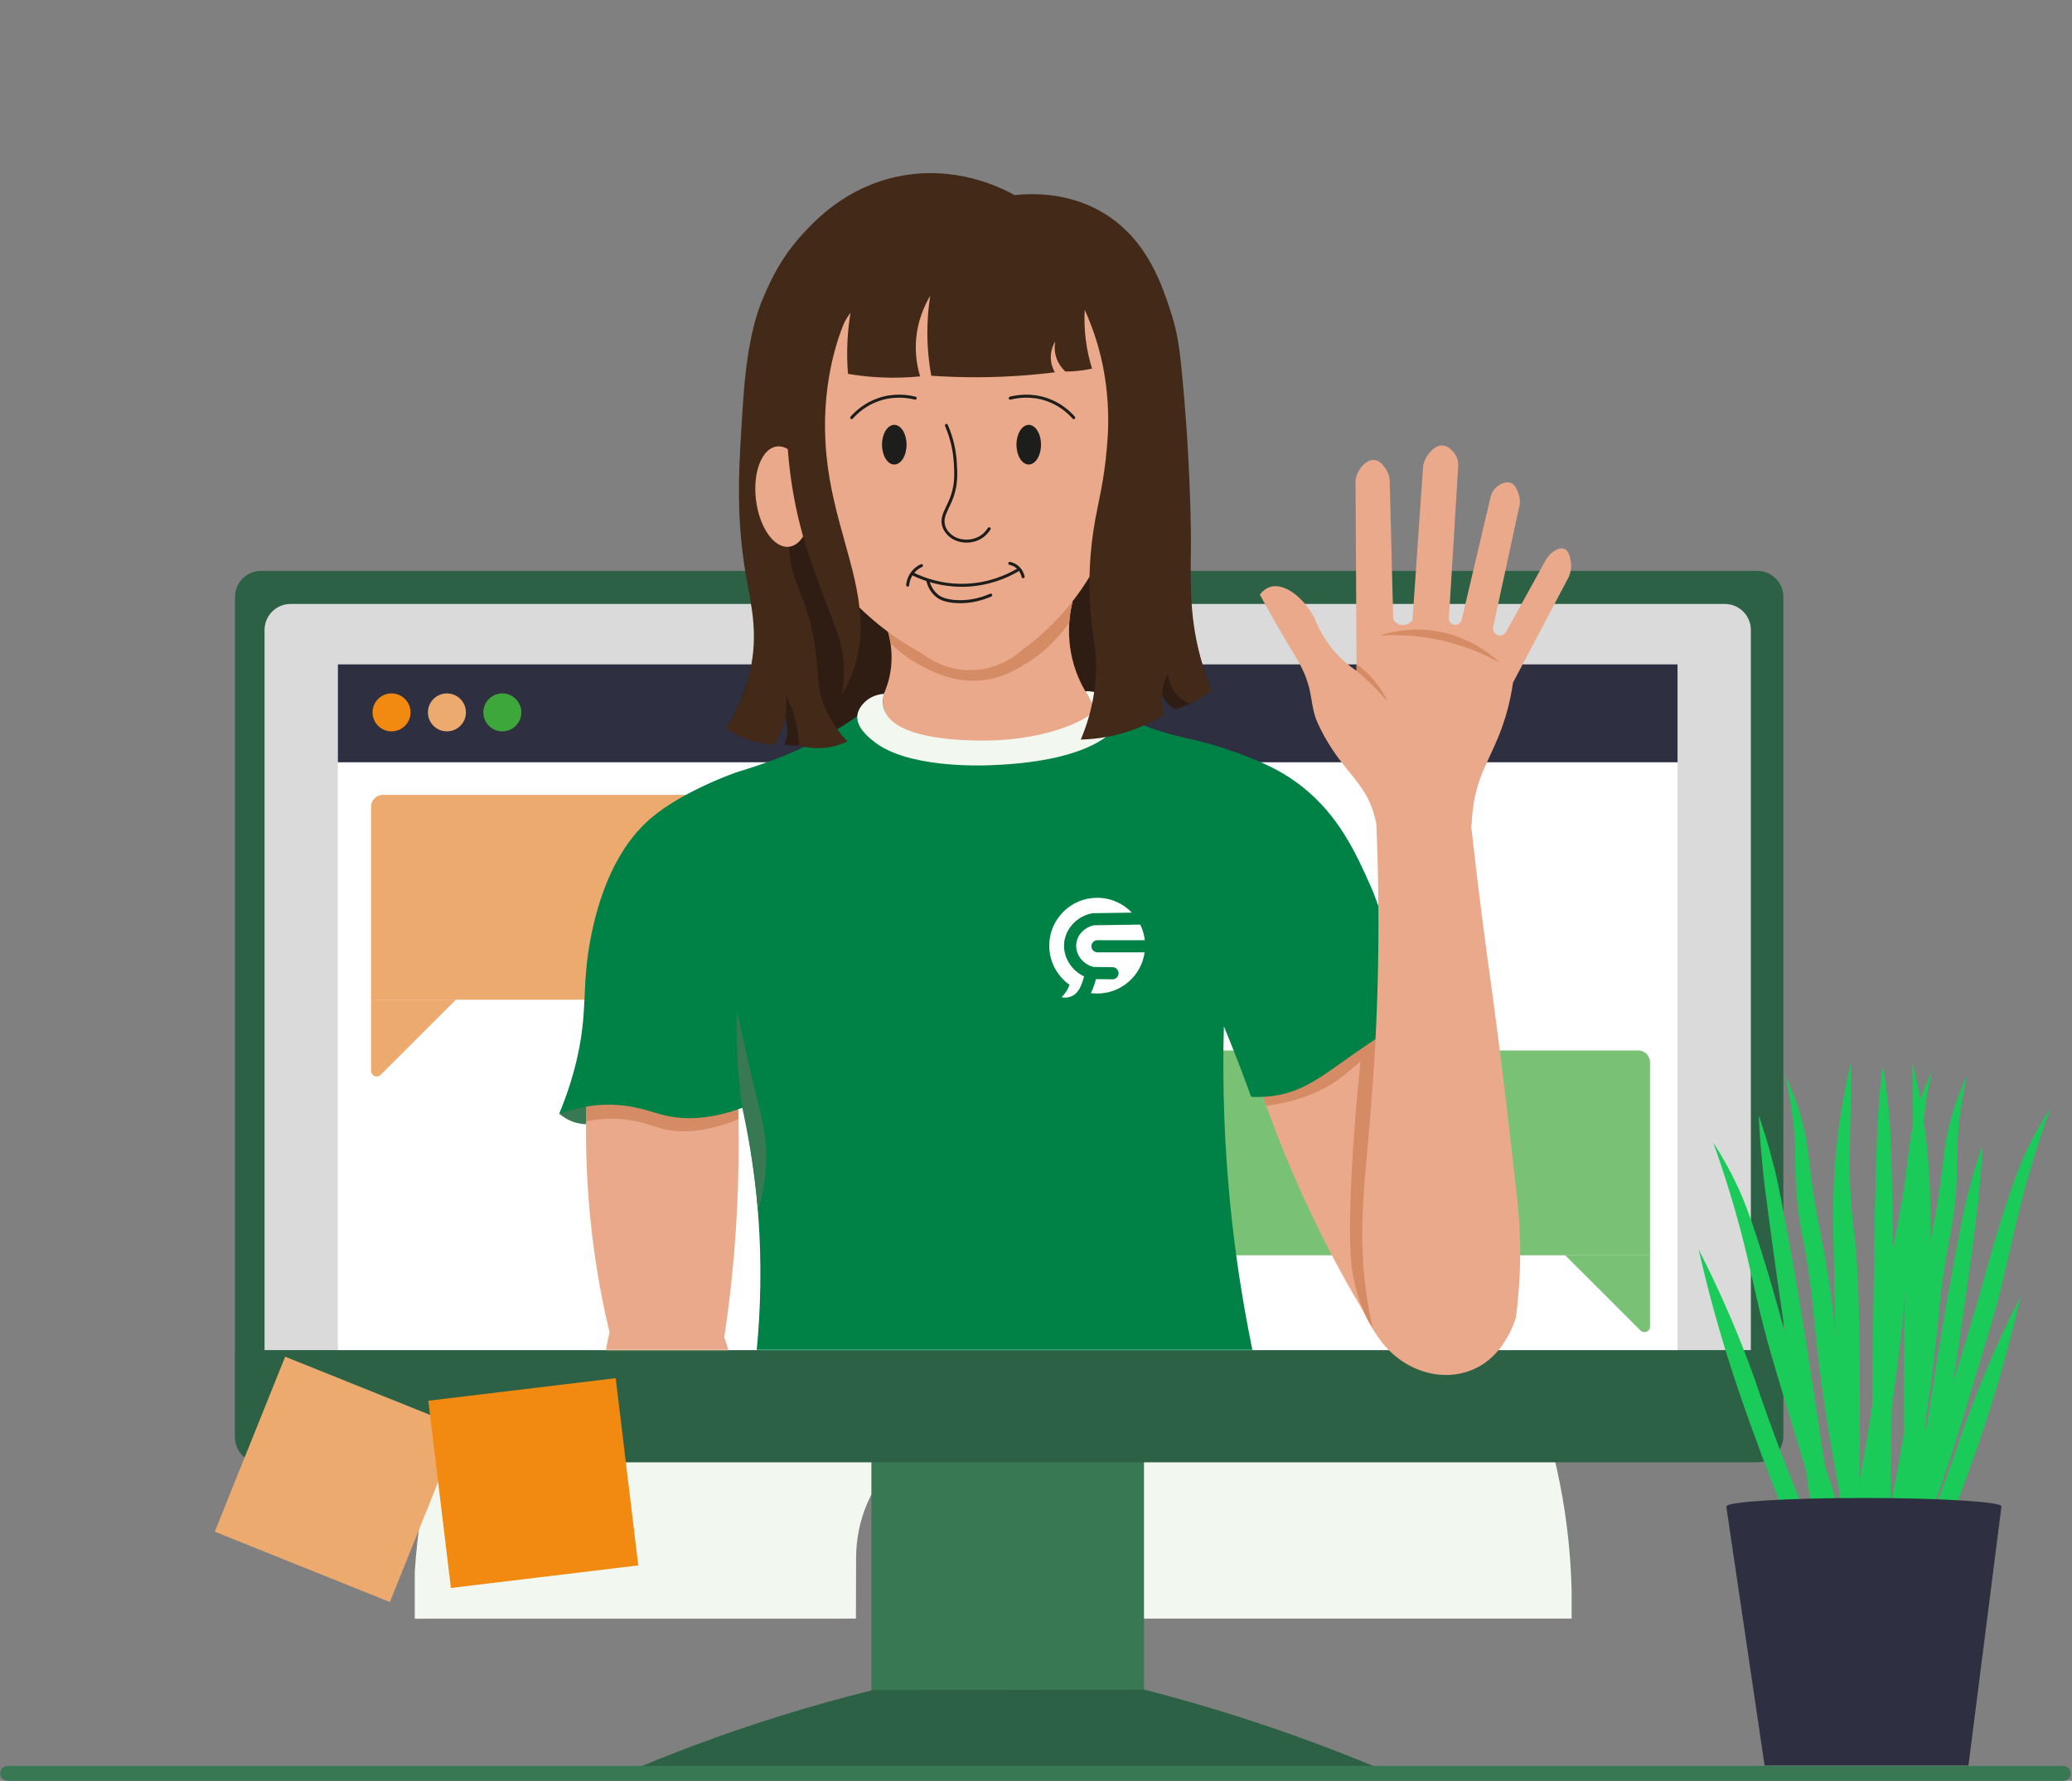<svg xmlns="http://www.w3.org/2000/svg" width="1260" height="1083" viewBox="0 0 1260 1083" fill="none"><rect x="0" y="0" width="1260" height="1083" fill="#808080" stroke="none"/><path d="M689.941 984.343H955.724V968.16C952.031 789.918 824.233 636.895 658.173 612.094C561.307 597.621 482.034 632.131 432.563 663.641C369.829 703.606 316.21 762.935 285.462 826.41C266.303 865.939 255.132 909.504 252.221 955.942V984.397L520.497 984.361L520.606 947.196C520.751 900.431 558.814 862.648 605.592 862.793C652.297 862.938 690.05 900.813 690.05 947.469V947.741L689.941 984.361V984.343Z" fill="#F2F8F0"></path><path d="M695.671 838.811H529.902V1071.6H695.671V838.811Z" fill="#387853"></path><path d="M1068.66 347.176H158.755C150.013 347.176 142.926 354.258 142.926 362.994V873.357C142.926 882.093 150.013 889.176 158.755 889.176H1068.66C1077.4 889.176 1084.48 882.093 1084.48 873.357V362.994C1084.48 354.258 1077.4 347.176 1068.66 347.176Z" fill="#2C6145"></path><path d="M1048.88 367.285H176.712C167.97 367.285 160.883 374.367 160.883 383.104V871.738C160.883 880.475 167.97 887.557 176.712 887.557H1048.88C1057.62 887.557 1064.71 880.475 1064.71 871.738V383.104C1064.71 374.367 1057.62 367.285 1048.88 367.285Z" fill="#DADADA"></path><path d="M142.998 821.046V874.357C142.998 882.539 149.402 889.194 157.299 889.194H1069.29C1077.19 889.194 1083.59 882.557 1083.59 874.357V821.046H142.998Z" fill="#2C6145"></path><path d="M695.997 1027.56C640.978 1027.63 585.958 1027.71 530.92 1027.78C511.925 1032.47 492.111 1037.96 471.606 1044.42C437.892 1055.04 407.035 1066.75 379.143 1078.73H846.447C821.302 1067.98 793.81 1057.4 764.026 1047.53C740.355 1039.69 717.612 1033.11 695.997 1027.54V1027.56Z" fill="#2C6145"></path><path d="M1020.13 404.014H205.459V821.046H1020.13V404.014Z" fill="white"></path><path d="M1020.13 404.014H205.459V463.561H1020.13V404.014Z" fill="#2E2F40"></path><path d="M238.1 444.779C244.481 444.779 249.654 439.61 249.654 433.233C249.654 426.857 244.481 421.688 238.1 421.688C231.72 421.688 226.547 426.857 226.547 433.233C226.547 439.61 231.72 444.779 238.1 444.779Z" fill="#F28A12"></path><path d="M271.778 444.779C278.159 444.779 283.331 439.61 283.331 433.233C283.331 426.857 278.159 421.688 271.778 421.688C265.397 421.688 260.225 426.857 260.225 433.233C260.225 439.61 265.397 444.779 271.778 444.779Z" fill="#EDAA6E"></path><path d="M305.473 444.779C311.854 444.779 317.027 439.61 317.027 433.233C317.027 426.857 311.854 421.688 305.473 421.688C299.093 421.688 293.92 426.857 293.92 433.233C293.92 439.61 299.093 444.779 305.473 444.779Z" fill="#3EA73B"></path><g opacity="0.7"><path d="M654.387 638.84H996.241C1000.19 638.84 1003.39 642.041 1003.39 645.986V763.408H654.387C650.439 763.408 647.236 760.208 647.236 756.263V645.968C647.236 642.022 650.439 638.822 654.387 638.822V638.84Z" fill="#3EA73B"></path><path d="M1003.39 806.701V763.336H951.756C967.021 778.591 982.286 793.846 997.569 809.119C999.716 811.265 1003.39 809.738 1003.39 806.701Z" fill="#3EA73B"></path></g><path d="M574.658 607.966H225.654V490.544C225.654 486.598 228.856 483.398 232.804 483.398L574.658 483.398C578.606 483.398 581.809 486.598 581.809 490.544V600.839C581.809 604.784 578.606 607.984 574.658 607.984V607.966Z" fill="#EDAA6E"></path><path d="M225.654 651.259V607.894H277.29C262.025 623.149 246.76 638.404 231.476 653.677C229.33 655.822 225.654 654.295 225.654 651.259Z" fill="#EDAA6E"></path><path d="M1144.8 647.385C1143.96 654.876 1142.87 665.749 1142.05 678.949C1141.52 687.441 1141.25 694.677 1140.74 713.751C1140.25 732.115 1140.01 741.297 1139.8 753.807C1139.36 780.353 1138.6 840.228 1137.79 919.285H1149.46C1150.8 840.209 1151.24 780.353 1151.06 754.116C1150.97 741.333 1150.68 728.278 1150.44 716.878C1149.93 693.877 1149.55 686.968 1149 680.295C1147.86 666.349 1146.13 654.985 1144.78 647.385H1144.8Z" fill="#1ACB59"></path><path d="M1069.49 678.204C1069.86 685.732 1070.53 696.641 1071.86 709.805C1072.7 718.278 1073.59 725.46 1076.15 744.37C1078.63 762.571 1079.85 771.68 1081.65 784.062C1085.47 810.336 1094.33 869.556 1106.23 947.722C1110.07 947.104 1113.91 946.468 1117.74 945.849C1106.37 867.574 1097.2 808.445 1092.82 782.571C1090.69 769.971 1088.31 757.134 1086.21 745.915C1082.03 723.297 1080.54 716.533 1078.92 710.042C1075.55 696.459 1072 685.532 1069.47 678.222L1069.49 678.204Z" fill="#1ACB59"></path><path d="M1125.86 645.058C1123.89 653.112 1121.09 665.695 1118.82 681.241C1114.27 712.387 1114.6 736.37 1114.87 751.443C1115.6 791.39 1116.69 847.864 1118.85 916.976H1130.52C1131.88 814.754 1130.14 770.753 1127.77 751.807C1127.26 747.752 1125.44 734.642 1124.9 716.715C1124.6 707.078 1124.84 701.241 1125.26 680.532C1125.46 670.549 1125.66 658.604 1125.84 645.058H1125.86Z" fill="#1ACB59"></path><path d="M1085.52 654.167C1087.31 661.44 1089.67 672.731 1090.91 686.786C1092.11 700.478 1091.36 707.042 1092.09 720.333C1093.02 737.115 1095.38 748.116 1097.55 760.025C1103.23 791.408 1102.08 799.281 1107.36 838.937C1109.99 858.792 1114.42 887.848 1121.93 923.722C1125.77 923.103 1129.61 922.485 1133.45 921.867C1126.15 886.848 1121.93 858.428 1119.42 838.937C1115.27 806.845 1114.69 790.426 1108.74 758.552C1106.25 745.243 1104.43 737.733 1102.19 721.878C1099.75 704.55 1099.64 697.296 1096.64 684.932C1093.35 671.331 1088.76 660.785 1085.54 654.167H1085.52Z" fill="#1ACB59"></path><path d="M1032.96 759.844C1036.6 775.935 1042.06 797.79 1049.99 823.428C1055.5 841.228 1060.31 854.647 1065.05 867.884C1074.62 894.576 1081.57 911.612 1091.47 936.486C1098.93 955.25 1109.72 982.597 1122.78 1016.62C1126.42 1015.23 1130.06 1013.87 1133.7 1012.49C1121.46 979.433 1110.9 952.832 1103.3 934.068C1094.71 912.922 1086.36 893.139 1075.33 862.538C1069.29 845.756 1069.17 844.41 1064.91 832.81C1057.99 813.973 1047.81 788.954 1032.98 759.862L1032.96 759.844Z" fill="#1ACB59"></path><path d="M1041.82 694.823C1044.4 702.023 1048.15 712.878 1052.21 726.206C1061.27 755.989 1064.34 773.353 1070.15 797.536C1076.33 823.318 1082.23 840.683 1092.11 873.957C1097.8 893.175 1106.68 921.176 1119.67 955.45C1123.37 954.25 1127.06 953.032 1130.75 951.832C1118.11 918.376 1109.52 890.957 1104.01 872.102C1097.28 849.047 1089.11 824.355 1080.96 794.354C1080.39 792.281 1076.53 778.026 1070.57 759.298C1063.43 736.861 1059.7 728.243 1057.56 723.497C1051.94 711.115 1046.11 701.423 1041.8 694.823H1041.82Z" fill="#1ACB59"></path><path d="M1205.62 696.187C1205.26 703.714 1204.59 714.623 1203.26 727.788C1202.42 736.261 1201.53 743.443 1198.97 762.352C1196.49 780.553 1195.27 789.662 1193.47 802.045C1189.65 828.318 1180.79 887.538 1168.89 965.705C1165.05 965.086 1161.21 964.45 1157.37 963.832C1168.74 885.557 1177.91 826.427 1182.3 800.554C1184.43 787.953 1186.81 775.116 1188.9 763.898C1193.09 741.279 1194.58 734.515 1196.2 728.024C1199.57 714.442 1203.11 703.514 1205.64 696.205L1205.62 696.187Z" fill="#1ACB59"></path><path d="M1162.74 645.058C1164.7 653.112 1167.51 665.695 1169.78 681.241C1174.33 712.387 1174 736.37 1173.73 751.443C1173 791.39 1171.91 847.864 1169.74 916.976C1165.85 916.976 1161.97 916.976 1158.08 916.976C1156.72 814.754 1158.46 770.753 1160.83 751.807C1161.34 747.752 1163.16 734.642 1163.7 716.715C1163.99 707.078 1163.76 701.241 1163.34 680.532C1163.14 670.549 1162.94 658.604 1162.76 645.058H1162.74Z" fill="#1ACB59"></path><path d="M1196.33 654.167C1194.54 661.44 1192.18 672.731 1190.94 686.786C1189.74 700.478 1190.49 707.042 1189.76 720.333C1188.83 737.115 1186.46 748.116 1184.3 760.025C1178.62 791.408 1179.77 799.281 1174.49 838.937C1171.85 858.792 1167.43 887.848 1159.92 923.722C1156.08 923.103 1152.24 922.485 1148.4 921.867C1155.7 886.848 1159.92 858.428 1162.43 838.937C1166.58 806.845 1167.16 790.426 1173.11 758.552C1175.6 745.243 1177.42 737.733 1179.66 721.878C1182.1 704.55 1182.21 697.296 1185.21 684.932C1188.5 671.331 1193.09 660.785 1196.31 654.167H1196.33Z" fill="#1ACB59"></path><path d="M1174.97 651.367C1173.18 658.64 1170.82 669.931 1169.58 683.986C1168.38 697.678 1169.13 704.242 1168.4 717.533C1167.47 734.315 1165.11 745.316 1162.94 757.225C1157.26 788.608 1158.41 796.481 1153.13 836.137C1150.5 855.992 1146.07 885.048 1138.56 920.922C1134.72 920.303 1130.88 919.685 1127.04 919.067C1134.34 884.048 1138.56 855.629 1141.07 836.137C1145.22 804.045 1145.8 787.626 1151.75 755.753C1154.24 742.443 1156.06 734.934 1158.3 719.079C1160.74 701.751 1160.85 694.496 1163.85 682.132C1167.14 668.531 1171.73 657.986 1174.95 651.367H1174.97Z" fill="#1ACB59"></path><path d="M1228.68 788.48C1225.04 804.572 1219.58 826.427 1211.65 852.064C1206.13 869.865 1201.33 883.284 1196.58 896.52C1187.01 923.212 1180.06 940.249 1170.16 965.123C1162.7 983.887 1151.91 1011.23 1138.85 1045.25C1135.21 1043.87 1131.57 1042.51 1127.93 1041.13C1140.18 1008.07 1150.73 981.469 1158.34 962.704C1166.92 941.558 1175.28 921.776 1186.3 891.175C1192.34 874.392 1192.47 873.047 1196.73 861.447C1203.64 842.61 1213.83 817.591 1228.66 788.499L1228.68 788.48Z" fill="#1ACB59"></path><path d="M1246.78 674.04C1244.2 681.24 1240.45 692.095 1236.39 705.423C1227.33 735.206 1224.26 752.57 1218.45 776.753C1212.27 802.535 1206.37 819.9 1196.49 853.173C1190.8 872.392 1181.92 900.393 1168.93 934.667C1165.23 933.467 1161.54 932.249 1157.85 931.049C1170.49 897.593 1179.08 870.174 1184.59 851.319C1191.32 828.263 1199.49 803.572 1207.64 773.571C1208.21 771.498 1212.06 757.243 1218.03 738.515C1225.16 716.078 1228.89 707.459 1231.04 702.714C1236.66 690.332 1242.49 680.64 1246.8 674.04H1246.78Z" fill="#1ACB59"></path><path d="M1217.12 916.085C1217.12 916.085 1217.12 916.085 1217.12 916.067C1216.94 913.248 1179.57 910.976 1133.5 910.976C1087.43 910.976 1050.08 913.248 1049.88 916.067H1049.75C1057.52 968.596 1065.29 1021.11 1073.06 1073.64H1197.04C1203.73 1021.12 1210.41 968.632 1217.1 916.121C1217.1 916.121 1217.1 916.103 1217.1 916.085H1217.12Z" fill="#2E2F40"></path><path d="M279.898 867.843L173.41 825.063L130.602 931.481L237.09 974.261L279.898 867.843Z" fill="#EDAA6E"></path><path d="M374.415 838.117L260.469 851.837L274.197 965.708L388.143 951.989L374.415 838.117Z" fill="#F28A12"></path><mask id="mask0_1319_643" style="mask-type:luminance" maskUnits="userSpaceOnUse" x="247" y="0" width="785" height="857"><path d="M1031.99 821.046C1004.72 835.501 925.011 872.993 832.492 849.083C805.819 842.192 783.659 831.628 766.101 821.046C593.091 821.046 420.081 821.046 247.07 821.046V0H1031.98V821.046H1031.99Z" fill="white"></path></mask><g mask="url(#mask0_1319_643)"><path d="M375.413 676.623C373.976 677.841 364.424 685.605 352.124 683.205C346.357 682.078 342.299 679.187 340.152 677.35C354.035 669.823 367.917 662.295 381.799 654.768C379.671 662.059 377.542 669.35 375.413 676.623Z" fill="#387853"></path><path d="M591.326 312.501C546.367 289.482 501.427 266.463 456.469 243.426C450.556 295.373 453.103 330.574 456.906 353.793C458.379 362.812 462.237 383.522 456.014 408.759C452.302 423.85 446.226 435.505 441.586 443.105C444.879 445.306 449.646 447.997 455.796 449.96C461.709 451.869 466.967 452.469 470.842 452.633C472.08 450.36 473.353 447.76 474.536 444.833C475.81 441.687 476.737 438.742 477.429 436.087C478.248 438.287 479.412 442.451 478.539 447.487C478.175 449.633 477.52 451.415 476.883 452.815C480.067 453.306 483.961 453.615 488.364 453.306C497.588 452.669 504.757 449.651 509.16 447.324C512.435 445.997 531.83 437.778 539.617 416.341C544.875 401.886 542.037 389.176 540.691 384.34C531.866 378.012 521.168 369.012 510.797 356.593C495.387 338.138 487.054 319.756 482.505 306.974C484.324 286.864 487.49 264.354 492.821 240.044C499.062 211.57 506.958 186.461 515.037 165.023C514.673 176.387 515.528 190.57 519.694 206.225C521.077 211.389 522.66 216.171 524.352 220.553C529.61 222.225 537.834 224.025 547.659 222.698C551.171 222.225 554.3 221.444 556.975 220.553C556.684 217.025 556.611 213.043 556.975 208.734C558.012 196.243 562.178 186.37 565.69 179.86C564.362 185.279 563.07 193.333 563.943 203.007C564.634 210.589 566.436 216.843 568.146 221.425C584.266 225.516 608.265 229.153 636.156 224.171C645.145 222.571 653.223 220.298 660.337 217.789C659.136 214.625 658.008 210.843 657.317 206.498C655.515 195.188 657.608 185.697 659.427 179.915C677.858 214.08 679.186 240.39 676.766 258.372C670.162 307.719 632.154 326.265 630.516 371.939C629.898 389.213 634.373 413.995 658.663 444.706C674.619 441.56 690.594 438.396 706.551 435.251C705.841 431.432 705.295 427.087 705.095 422.305C704.986 419.577 704.986 416.996 705.095 414.577C705.022 416.195 705.004 420.577 707.806 425.014C710.189 428.796 713.355 430.669 714.829 431.414C717.904 430.396 721.415 429.014 725.145 427.105C729.748 424.741 733.533 422.178 736.535 419.85C734.752 415.195 733.078 410.323 731.513 405.25C722.889 377.267 720.542 351.084 720.942 328.883C677.731 323.411 634.537 317.956 591.326 312.483V312.501Z" fill="#2F1D13"></path><path d="M687.573 447.306C664.411 454.833 631.479 462.797 591.488 463.834C556.482 464.743 526.898 460.088 504.938 454.924C508.103 453.379 536.814 438.887 541.526 408.177C543.691 394.086 539.907 382.504 537.342 376.412C575.641 372.903 613.94 369.394 652.239 365.885C650.747 371.776 646.69 391.049 656.06 412.632C665.412 434.16 682.242 444.342 687.554 447.288L687.573 447.306Z" fill="#EAA98A"></path><path d="M541.4 391.122C541.327 390.268 541.2 389.395 541.054 388.486C540.126 383.231 538.016 379.013 535.941 375.904C574.714 372.576 613.486 369.231 652.258 365.903C651.639 368.249 651.094 370.867 650.711 373.74C650.475 375.449 650.329 377.086 650.238 378.631C649.62 379.504 648.728 380.74 647.6 382.158C644.853 385.649 637.138 395.322 624.784 403.032C618.507 406.941 609.756 412.396 597.256 413.705C580.572 415.45 567.654 408.741 560.631 405.105C551.752 400.504 545.402 395.068 541.382 391.122H541.4Z" fill="#D58B63"></path><path d="M673.964 328.32C667.359 344.102 656.006 364.721 636.192 383.231C631.28 387.813 626.367 391.795 621.6 395.249C618.889 397.722 607.754 407.268 590.652 407.559C574.623 407.831 563.688 399.795 560.649 397.395C550.624 391.976 538.106 383.922 525.443 372.085C515.855 363.121 508.522 354.193 503.046 346.484C500.917 343.757 498.934 341.011 497.115 338.211C459.125 280.045 480.958 201.479 497.624 157.823C520.64 129.24 557.083 115.131 592.708 121.167C643.252 129.731 664.885 174.205 666.722 178.169C675.747 194.588 694.378 234.153 687.3 283.718C684.735 301.719 679.368 316.756 674 328.338L673.964 328.32Z" fill="#EAA98A"></path><path d="M367.462 902.376C368.535 891.866 369.591 881.357 370.664 870.847C368.972 864.065 367.498 855.756 367.08 846.246C366.425 831.664 368.444 819.355 370.664 810.354C369.118 803.9 367.68 797.299 366.334 790.554C357.491 745.934 355.29 704.06 356.8 666.295H448.627C449.901 700.169 449.136 737.297 445.043 777.026C443.751 789.535 442.204 801.663 440.421 813.427C441.841 817.009 443.114 821.118 444.006 825.737C447.171 842.064 443.769 855.992 440.931 864.192C443.642 873.247 446.098 883.011 448.118 893.412C448.754 896.666 449.318 899.848 449.828 902.994C422.373 902.794 394.917 902.594 367.462 902.376Z" fill="#EAA98A"></path><path d="M836.822 500.344C836.604 499.253 836.149 497.072 835.33 494.399C829.599 475.598 817.645 469.871 805.364 447.797C801.616 441.07 800.197 437.088 799.87 436.051C796.213 424.796 798.632 417.705 788.462 400.359C786.388 396.832 781.348 388.722 773.724 375.267C770.468 369.54 767.866 364.794 766.119 361.612C768.412 358.612 770.704 357.467 772.305 356.958C780.183 354.503 791.355 361.558 799.033 375.213C802.162 383.159 807.857 393.959 818.446 403.05C820.629 404.923 822.813 406.559 824.941 407.978C824.723 369.467 824.523 330.975 824.305 292.465C824.45 291.01 824.869 288.774 826.215 286.446C826.706 285.592 830.527 279.21 835.785 279.755C839.552 280.137 841.88 283.864 842.899 285.501C844.428 287.955 844.919 290.319 845.083 291.792C845.792 320.066 846.502 348.321 847.23 376.595C847.357 376.831 849.104 379.849 852.688 380.122C855.162 380.304 857.564 379.104 858.947 376.977C861.112 345.666 863.277 314.356 865.442 283.046C865.824 281.355 866.807 278.064 869.572 275.064C871.137 273.373 873.248 271.118 876.377 270.937C881.635 270.628 885.037 276.464 885.238 276.846C886.966 279.919 886.839 282.955 886.711 284.228C884.837 314.847 882.963 345.466 881.089 376.086C881.126 377.922 882.363 379.504 884.037 379.922C885.947 380.413 888.058 379.286 888.767 377.268C894.68 352.158 900.594 327.048 906.507 301.938C906.816 300.81 907.799 297.901 910.637 295.737C911.456 295.119 915.113 292.319 918.624 293.665C921.117 294.61 922.172 297.138 923.064 299.283C924.301 302.229 924.337 304.883 924.246 306.374C918.824 331.375 913.402 356.394 907.981 381.395C907.598 383.759 909.109 385.959 911.237 386.413C913.057 386.813 915.04 385.868 915.968 384.068C924.101 369.358 932.234 354.63 940.367 339.921C943.787 334.83 948.536 332.539 951.429 333.83C953.921 334.939 954.649 338.503 955.086 340.575C956.032 345.121 954.795 348.903 954.085 350.667C942.75 372.122 931.433 393.595 920.098 415.069C918.37 426.96 915.568 436.233 913.293 442.542C906.762 460.743 899.174 469.78 896.118 488.944C895.263 494.29 895.026 498.744 894.953 501.653C875.558 501.217 856.181 500.781 836.786 500.326L836.822 500.344Z" fill="#EAA98A"></path><path d="M921.152 799.463C920.588 802.391 916.403 822.082 898.846 831.21C880.888 840.538 856.326 834.992 840.733 816.355C832.964 804.209 825.268 791.39 817.754 777.863C789.716 727.334 770.703 678.532 757.621 634.712C789.152 620.985 820.683 607.257 852.214 593.529C875.193 662.186 898.154 730.843 921.134 799.482L921.152 799.463Z" fill="#EAA98A"></path><path d="M866.296 631.93C861.984 631.839 855.689 632.148 848.557 634.203C833.219 638.621 825.104 647.84 816.625 654.458C807.601 661.495 793.246 669.44 770.175 672.422C768.52 668.186 766.955 663.822 765.481 659.276C765.263 658.604 765.045 657.931 764.826 657.258C770.412 650.949 802.834 615.475 844.245 620.511C849.776 621.184 856.162 622.657 863.094 625.639C864.167 627.73 865.223 629.821 866.296 631.912V631.93Z" fill="#D58B63"></path><path d="M921.153 799.463C920.589 802.391 916.404 822.082 898.846 831.21C880.889 840.538 856.326 834.992 840.734 816.355C838.223 813.264 834.438 808.191 830.963 801.336C830.963 801.336 824.068 787.79 821.921 769.935C819.628 750.88 821.229 697.296 829.544 625.803C834.93 623.112 840.333 620.421 845.719 617.712C870.864 678.296 896.008 738.88 921.153 799.463Z" fill="#D58B63"></path><path d="M449.082 680.678C426.067 689.951 410.711 688.86 400.722 685.86C395.245 684.223 385.22 680.15 370.919 680.35C364.77 680.441 359.712 681.278 356.346 682.005C356.382 680.441 356.418 678.859 356.455 677.278C356.528 673.405 356.564 669.586 356.582 665.786C387.294 664.75 417.988 663.732 448.7 662.695C448.828 668.677 448.955 674.678 449.082 680.66V680.678Z" fill="#D58B63"></path><path d="M537.506 421.905C536.979 424.505 536.688 428.051 537.797 431.851C543.838 452.524 585.303 459.234 614.796 455.925C646.036 452.415 665.959 437.415 666.122 431.706C666.213 428.524 665.103 426.16 665.103 426.16C663.557 422.905 660.3 420.432 660.355 420.378L660.5 420.469C677.312 433.742 692.213 440.306 703.021 443.851C721.415 449.888 728.511 449.379 748.688 456.579C762.061 461.361 776.799 466.616 791.445 478.071C814.206 495.871 824.668 519.163 833.165 538.127C837.095 546.873 836.094 546.237 849.285 580.692C854.998 595.62 859.82 607.839 863.058 615.948C849.867 623.257 839.533 629.858 832.619 634.494C806.929 651.677 795.339 663.586 774.051 666.495C768.447 667.259 763.79 667.186 760.842 667.023C758.641 660.931 756.348 654.768 753.965 648.531C750.762 640.185 747.524 632.04 744.249 624.112C743.285 659.022 744.322 698.515 749.071 741.589C755.966 804.245 768.957 858.574 782.821 903.031C670.453 902.303 558.102 901.576 445.734 900.849C455.159 865.611 463.783 817.809 462.218 761.189C461.29 727.897 457.033 698.405 451.756 673.605C429.486 681.823 413.675 680.732 403.123 678.005C394.699 675.823 390.532 673.932 381.217 672.586C364.314 670.15 349.759 673.841 339.988 677.423C342.39 671.714 345.701 663.15 348.667 652.477C356.472 624.476 354.762 607.857 356.509 589.438C357.309 580.856 362.567 526.109 395.517 497.835C415.349 480.798 447.935 469.634 448.026 469.598H448.081C448.172 469.58 448.318 469.525 448.518 469.471C452.411 468.289 469.86 462.888 483.178 456.906C490.365 453.688 496.369 450.452 504.174 446.288C505.411 445.633 506.667 444.924 508.432 443.906C521.641 436.215 531.211 428.051 537.543 421.942L537.506 421.905Z" fill="#008146"></path><path d="M602.66 465.361C594.436 465.67 551.461 466.924 531.429 450.96C528.3 448.469 520.513 442.251 521.35 435.05C521.823 431.032 524.825 427.996 525.734 427.087C529.683 423.123 534.813 422.177 537.561 421.905C536.942 424.268 536.433 427.705 537.597 431.305C543.892 450.96 591.507 450.451 600.441 450.342C639.195 449.924 666.25 435.687 665.649 430.759C665.54 429.814 664.175 427.468 661.737 423.305C660.991 422.014 660.355 420.995 659.954 420.359C661.592 420.286 668.56 420.123 674.419 425.268C678.058 428.468 679.586 432.214 680.205 434.105C680.205 434.105 680.751 438.105 678.058 442.596C675.292 447.233 658.954 463.251 602.66 465.342V465.361Z" fill="#F2F8F0"></path><path d="M616.961 118.64C608.883 114.167 580.937 100.04 545.931 107.349C514.8 113.84 496.169 133.55 488.273 142.114C475.173 156.332 468.914 170.133 465.311 178.26C459.708 190.879 454.122 208.08 451.666 247.39C449.446 282.664 447.044 312.247 453.758 350.703C456.778 367.94 461.309 385.467 456.014 408.796C452.575 423.923 446.371 435.578 441.586 443.142C444.879 445.342 449.646 448.033 455.796 449.997C461.709 451.906 466.967 452.506 470.842 452.67C473.026 449.27 476.01 443.633 477.429 436.124C478.448 430.669 478.339 425.942 477.956 422.523C480.122 426.869 482.45 432.578 484.033 439.506C485.216 444.669 485.725 449.361 485.889 453.306C488.928 454.197 493.258 455.088 498.462 454.961C506.067 454.779 511.944 452.506 515.328 450.87C512.307 447.706 508.068 442.724 504.32 435.906C495.569 419.978 498.698 410.868 495.023 389.468C489.783 358.939 479.303 353.575 479.849 327.556C480.031 318.665 481.413 311.465 482.487 306.992C486.872 286.173 490.129 269.318 492.294 257.736C495.241 242.008 496.387 234.935 499.808 224.862C505.066 209.443 512.016 197.734 517.202 190.115C516.365 195.243 515.692 200.989 515.364 207.261C515 214.662 515.182 221.407 515.673 227.353C521.405 228.335 527.827 229.117 534.868 229.48C544.075 229.953 552.371 229.589 559.54 228.88C558.084 224.117 556.593 217.171 556.956 208.771C557.52 195.152 562.615 185.006 565.672 179.897C564.634 186.479 563.888 194.279 563.925 203.043C563.979 212.807 564.998 221.389 566.308 228.499C584.121 229.717 603.68 229.844 624.658 228.153C630.407 227.68 636.011 227.098 641.469 226.426C640.632 224.989 639.013 221.735 638.995 217.28C638.995 212.516 640.851 209.062 641.706 207.643C641.36 209.498 640.814 213.953 642.888 218.898C644.362 222.426 646.546 224.717 647.892 225.935C649.275 225.935 650.712 225.898 652.204 225.808C656.589 225.553 660.573 224.935 664.085 224.153C662.575 219.316 661.101 213.353 660.246 206.461C659.391 199.588 659.354 193.479 659.627 188.424C664.594 199.407 667.56 209.207 669.398 216.807C671.09 223.771 674.328 239.226 673.873 259.427C673.746 264.682 673.419 268.464 673.073 272.518C671.381 292.246 668.251 303.847 666.141 315.338C662.32 336.084 662.375 352.866 662.575 361.139C663.193 386.722 668.033 394.304 666.141 414.668C664.722 429.996 660.464 442.142 657.226 449.761C666.468 449.524 679.368 447.997 693.414 442.142C699.091 439.778 704.003 437.124 708.17 434.487C707.151 431.305 705.714 425.214 707.242 417.959C707.97 414.505 709.171 411.705 710.299 409.596C710.408 411.596 710.881 414.868 712.755 418.359C715.939 424.323 721.106 426.942 722.998 427.796C725.091 427.032 727.583 425.96 730.24 424.396C732.805 422.887 734.897 421.305 736.553 419.887C735.279 416.614 733.405 411.559 731.531 405.286C722.78 376.013 724.072 354.194 724.235 329.12C724.235 329.12 724.217 291.101 720.342 244.754C718.159 218.516 716.849 205.152 712.773 192.261C707.005 174.06 698.054 145.823 671.108 129.568C650.949 117.404 629.625 117.331 616.98 118.64H616.961Z" fill="#432918"></path><path d="M479.877 332.508C488.954 331.4 494.644 316.846 492.586 300.001C490.528 283.155 481.502 270.396 472.425 271.504C463.348 272.611 457.658 287.165 459.716 304.011C461.774 320.856 470.8 333.615 479.877 332.508Z" fill="#EAA98A"></path><path d="M480.575 220.334C480.575 220.334 470.114 278.645 494.258 344.393C497.278 352.63 500.171 360.903 503.264 369.103C508.831 383.903 510.159 386.613 511.415 392.195C512.961 398.995 514.18 409.122 511.942 422.341C514.599 417.941 518.329 410.868 520.785 401.559C523.532 391.176 523.569 382.267 523.223 376.049C521.494 344.848 506.393 315.901 502.572 276.845C498.515 235.244 509.559 205.625 513.125 196.824C515.599 190.715 518.056 185.824 519.821 182.497C510.796 181.478 501.754 180.442 492.729 179.424C485.579 196.588 482.267 211.043 480.594 220.352L480.575 220.334Z" fill="#432918"></path><path d="M543.819 282.482C547.939 282.482 551.279 277.085 551.279 270.427C551.279 263.769 547.939 258.372 543.819 258.372C539.699 258.372 536.359 263.769 536.359 270.427C536.359 277.085 539.699 282.482 543.819 282.482Z" fill="#1D1D1B"></path><path d="M625.585 282.482C629.705 282.482 633.044 277.085 633.044 270.427C633.044 263.769 629.705 258.372 625.585 258.372C621.465 258.372 618.125 263.769 618.125 270.427C618.125 277.085 621.465 282.482 625.585 282.482Z" fill="#1D1D1B"></path><path d="M517.93 254.899C517.711 254.899 517.511 254.826 517.329 254.681C516.947 254.354 516.911 253.772 517.238 253.39C520.368 249.826 525.79 244.972 533.85 242.171C543.638 238.753 552.408 240.135 556.757 241.262C557.248 241.39 557.539 241.881 557.412 242.372C557.284 242.862 556.775 243.135 556.302 243.026C552.153 241.953 543.784 240.626 534.45 243.881C526.772 246.553 521.587 251.172 518.603 254.59C518.421 254.79 518.166 254.899 517.912 254.899H517.93Z" fill="#1D1D1B"></path><path d="M652.95 254.899C652.695 254.899 652.44 254.79 652.258 254.59C649.275 251.19 644.089 246.572 636.411 243.881C627.077 240.626 618.708 241.953 614.56 243.026C614.087 243.153 613.577 242.862 613.45 242.372C613.322 241.881 613.614 241.39 614.105 241.262C618.453 240.135 627.223 238.753 637.012 242.171C645.072 244.972 650.494 249.826 653.623 253.39C653.951 253.772 653.914 254.336 653.532 254.681C653.35 254.826 653.15 254.899 652.932 254.899H652.95Z" fill="#1D1D1B"></path><path d="M584.848 356.848C572.057 356.848 561.741 353.212 555.227 350.084C554.772 349.866 554.591 349.321 554.809 348.866C555.027 348.412 555.573 348.23 556.028 348.448C562.687 351.648 573.403 355.394 586.722 355.012C600.804 354.612 611.775 349.812 618.489 345.848C618.926 345.593 619.472 345.739 619.726 346.175C619.981 346.612 619.836 347.157 619.399 347.412C612.503 351.484 601.223 356.412 586.758 356.83C586.103 356.83 585.466 356.848 584.83 356.848H584.848Z" fill="#1D1D1B"></path><path d="M587.778 329.993C583.703 329.993 579.718 328.629 576.862 326.011C576.152 325.356 574.023 323.393 573.022 320.12C571.694 315.72 573.405 312.156 575.388 308.01C576.334 306.047 577.389 303.81 578.262 301.228C580.755 293.883 580.391 287.737 580.009 281.228C579.554 273.7 577.771 266.245 574.696 259.063C574.496 258.609 574.696 258.063 575.169 257.863C575.624 257.663 576.17 257.863 576.37 258.336C579.536 265.7 581.355 273.373 581.829 281.119C582.229 287.81 582.593 294.119 579.991 301.81C579.081 304.483 577.99 306.774 577.025 308.792C575.06 312.901 573.641 315.883 574.751 319.593C575.588 322.393 577.389 324.047 578.062 324.665C582.484 328.738 590.034 329.338 595.62 326.102C597.676 324.902 599.404 323.211 600.751 321.047C601.024 320.629 601.569 320.502 602.006 320.756C602.425 321.029 602.57 321.593 602.297 322.011C600.787 324.429 598.859 326.338 596.548 327.684C593.873 329.229 590.798 329.993 587.76 329.993H587.778Z" fill="#1D1D1B"></path><path d="M583.939 366.83C582.901 366.83 581.846 366.793 580.809 366.721C573.459 366.175 570.584 364.012 569.638 363.284C565.89 360.448 564.198 356.575 563.434 353.829C563.306 353.338 563.579 352.848 564.07 352.702C564.543 352.575 565.053 352.848 565.198 353.338C565.89 355.811 567.418 359.302 570.748 361.83C571.585 362.466 574.15 364.393 580.955 364.902C587.923 365.412 595.055 364.139 602.115 361.084C602.57 360.884 603.115 361.084 603.316 361.557C603.516 362.011 603.316 362.557 602.843 362.757C596.547 365.466 590.216 366.83 583.939 366.83Z" fill="#1D1D1B"></path><path d="M551.954 356.739C551.954 356.739 551.899 356.739 551.863 356.739C551.372 356.685 550.99 356.249 551.044 355.758C551.226 353.867 551.954 350.212 554.792 346.975C556.23 345.339 557.976 344.048 559.996 343.139C560.451 342.939 560.997 343.139 561.197 343.594C561.397 344.048 561.197 344.594 560.742 344.794C558.959 345.594 557.412 346.739 556.157 348.176C553.664 351.03 553.009 354.267 552.864 355.939C552.827 356.412 552.427 356.758 551.954 356.758V356.739Z" fill="#1D1D1B"></path><path d="M622.184 351.648C621.766 351.648 621.384 351.357 621.293 350.938C620.983 349.575 620.11 347.011 617.636 345.175C616.526 344.338 615.252 343.793 613.869 343.502C613.378 343.393 613.051 342.92 613.16 342.429C613.269 341.938 613.742 341.629 614.233 341.72C615.889 342.065 617.399 342.738 618.727 343.72C621.657 345.902 622.712 348.938 623.076 350.538C623.185 351.029 622.876 351.52 622.384 351.629C622.311 351.629 622.257 351.648 622.184 351.648Z" fill="#1D1D1B"></path><path d="M921.826 801.281C921.316 803.099 914.111 827.409 891.496 834.373C870.863 840.737 846.265 829.973 834.657 807.354C834.256 805.59 833.692 802.917 833.055 799.645C825.377 759.789 828.816 729.86 831.691 697.005C833.765 673.404 836.13 646.312 837.386 610.62C838.641 574.855 838.259 545.345 837.877 528.872C837.604 516.944 837.222 506.926 836.894 499.671C856.089 500.144 875.303 500.635 894.498 501.107C899.137 543.054 903.704 577.055 906.943 600.056C906.943 600.056 913.711 647.821 922.481 727.679C923.645 738.333 926.374 764.625 922.19 798.263C922.026 799.536 921.898 800.59 921.807 801.281H921.826Z" fill="#EAA98A"></path><path d="M460.943 735.898C459.47 719.915 457.195 703.133 453.866 685.714C453.102 681.714 452.301 677.787 451.464 673.914C449.827 662.713 448.59 650.368 448.135 637.003C447.862 629.185 447.898 621.73 448.135 614.657C452.137 633.494 455.649 648.531 457.996 658.368C463.472 681.314 465.929 689.605 465.983 702.715C466.056 716.952 463.254 728.534 460.962 735.898H460.943Z" fill="#387853"></path><path d="M655.905 601.933C655.905 601.933 656.014 601.969 656.069 602.005C657.161 599.969 658.052 597.842 658.725 595.642C658.907 595.023 659.071 594.405 659.235 593.787C651.211 590.005 646.117 581.587 647.19 572.859C648.245 564.259 655.232 557.077 664.166 555.404C664.366 555.367 664.584 555.349 664.784 555.349L688.291 555.004C682.979 549.44 675.501 545.985 667.204 545.985C651.102 545.985 638.057 559.022 638.057 575.114C638.057 584.95 642.951 593.641 650.411 598.914C650.01 599.987 649.464 601.205 648.664 602.515C647.718 604.06 646.699 605.278 645.807 606.187C645.68 606.315 645.753 606.515 645.935 606.551C647.19 606.751 650.465 607.006 653.34 604.878C654.632 603.933 655.432 602.824 655.905 601.969V601.933Z" fill="white"></path><path d="M667.386 579.15C665.348 579.15 663.692 577.495 663.692 575.459C663.692 573.422 665.348 571.768 667.386 571.768H696.169C695.787 568.404 694.841 565.204 693.404 562.276L665.239 562.695C659.58 563.876 655.195 568.386 654.522 573.749C653.722 580.186 658.307 586.386 664.984 588.041L676.574 588.186C678.612 588.205 680.249 589.877 680.213 591.932C680.195 593.95 678.539 595.568 676.519 595.568H676.465L666.421 595.441C666.239 596.223 666.021 597.005 665.803 597.768C665.166 599.896 664.347 601.95 663.365 603.951C664.62 604.114 665.894 604.205 667.204 604.205C681.923 604.205 694.077 593.314 696.06 579.15H667.368H667.386Z" fill="white"></path><path d="M843.971 426.851C840.769 423.142 837.148 419.287 833.109 415.378C830.344 412.705 827.615 410.232 824.958 407.96C824.958 406.596 824.94 405.25 824.922 403.887C828.088 406.178 832.09 409.523 835.984 414.251C839.805 418.887 842.316 423.36 843.953 426.851H843.971Z" fill="#D58B63"></path><path d="M911.837 402.887C902.849 397.923 889.476 391.868 872.355 388.595C859.219 386.086 847.702 385.959 838.914 386.523C845.391 384.413 857.745 381.359 872.938 383.741C893.497 386.959 906.815 398.177 911.837 402.869V402.887Z" fill="#D58B63"></path></g><path d="M1254.62 1083H4.668C2.157 1083 0.119 1080.96 0.119 1078.45C0.119 1075.94 2.157 1073.91 4.668 1073.91H1254.64C1257.15 1073.91 1259.19 1075.94 1259.19 1078.45C1259.19 1080.96 1257.15 1083 1254.64 1083H1254.62Z" fill="#387853"></path></svg>